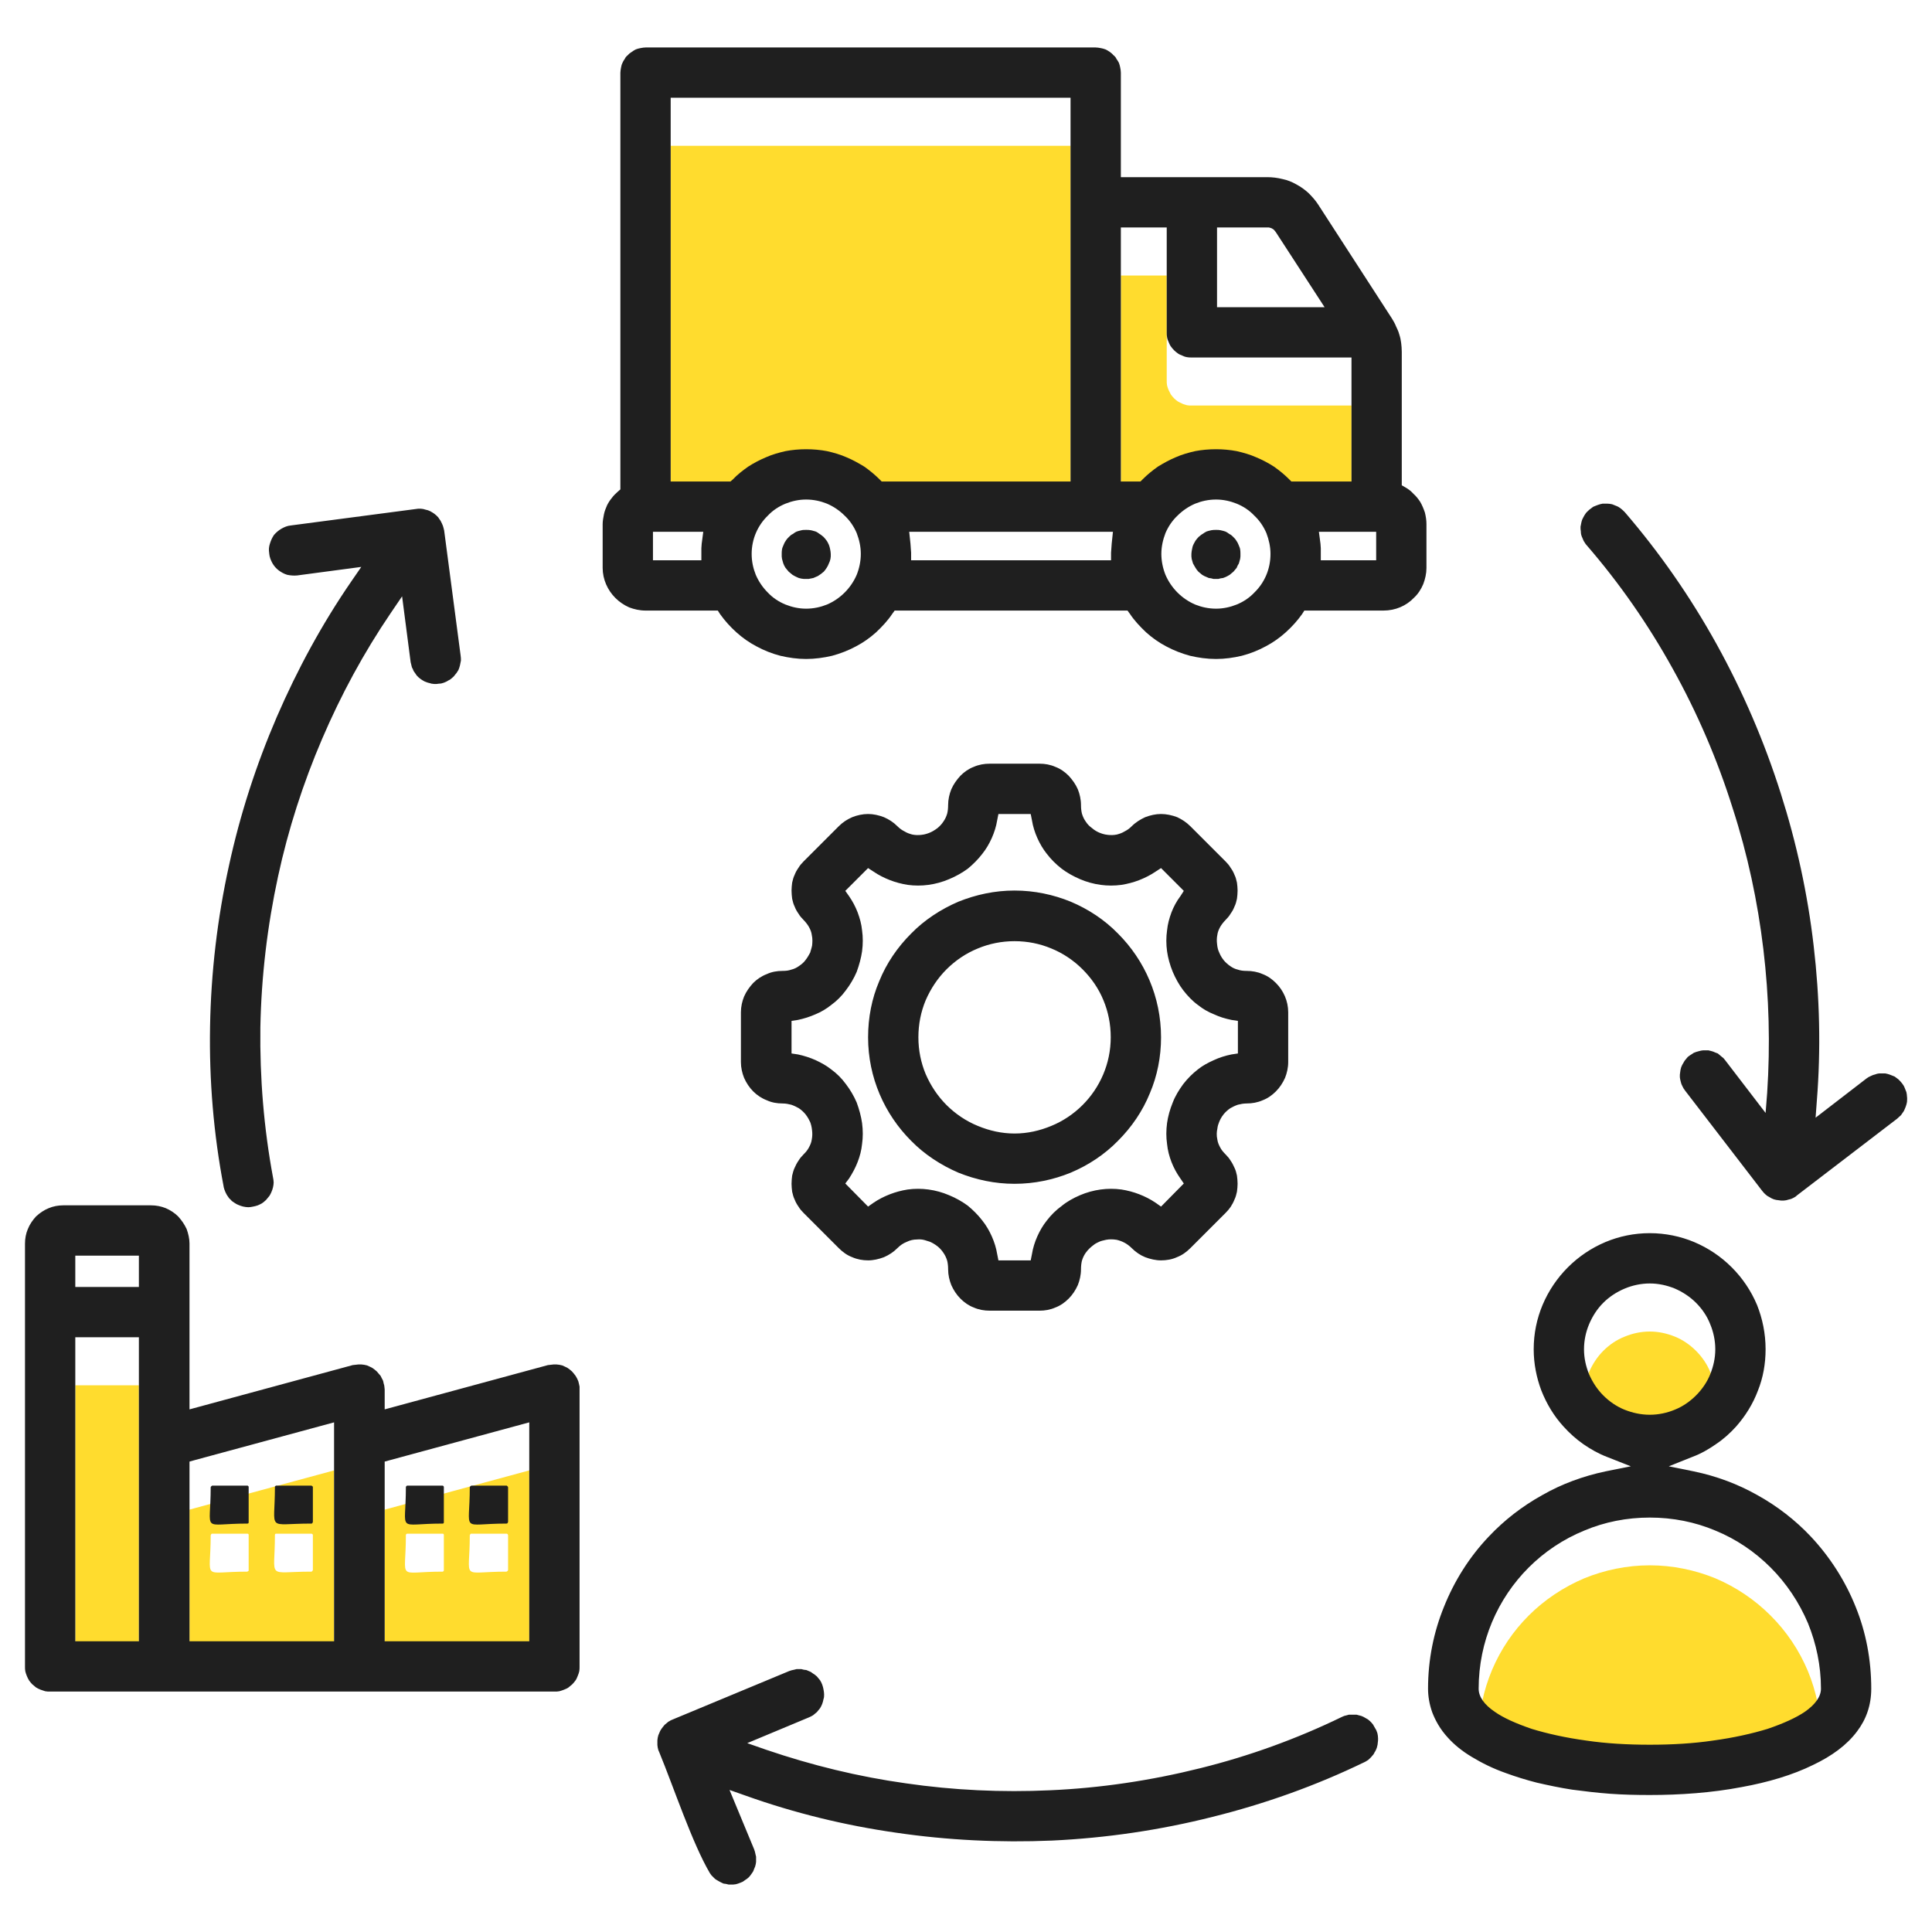 <svg width="106" height="106" viewBox="0 0 106 106" fill="none" xmlns="http://www.w3.org/2000/svg">
<g clip-path="url(#clip0_1_284)">
<path fill-rule="evenodd" clip-rule="evenodd" d="M7.62 92.686V76.005H4.131V92.251V92.686H7.62Z" fill="#FFDC2E"/>
<path fill-rule="evenodd" clip-rule="evenodd" d="M7.62 71.527H4.131V73.246H7.62V71.944V71.527Z" fill="#FFDC2E"/>
<path fill-rule="evenodd" clip-rule="evenodd" d="M18.329 92.686V80.674L10.709 82.74L10.397 82.827V92.686H18.329ZM13.643 84.233V86.142V86.177L13.625 86.194C13.608 86.211 13.573 86.229 13.556 86.229C11.004 86.229 11.56 86.784 11.56 84.233L11.577 84.198L11.595 84.163C11.612 84.146 11.629 84.146 11.664 84.146H13.556H13.591L13.625 84.163L13.643 84.198V84.233ZM17.062 86.229C14.58 86.229 15.083 86.715 15.083 84.233V84.198L15.101 84.163L15.135 84.146H15.17H17.062H17.097L17.131 84.163L17.166 84.198V84.233V86.142L17.149 86.177L17.131 86.194L17.097 86.229H17.062Z" fill="#FFDC2E"/>
<path fill-rule="evenodd" clip-rule="evenodd" d="M29.038 92.686V80.674L21.106 82.827V92.686H28.622H29.038ZM27.771 86.229C25.22 86.229 25.775 86.784 25.775 84.233L25.793 84.198L25.81 84.163C25.827 84.146 25.845 84.146 25.88 84.146H27.771H27.806L27.841 84.163C27.858 84.18 27.876 84.215 27.876 84.233V86.142L27.858 86.177L27.841 86.194C27.823 86.211 27.806 86.229 27.771 86.229ZM24.265 86.229C21.714 86.229 22.269 86.801 22.269 84.233V84.198L22.304 84.163L22.321 84.146H22.356H24.265H24.3L24.335 84.163C24.352 84.18 24.352 84.215 24.352 84.233V86.142V86.177L24.335 86.194L24.3 86.229H24.265Z" fill="#FFDC2E"/>
<path fill-rule="evenodd" clip-rule="evenodd" d="M97.148 88.641C96.28 87.773 95.256 87.079 94.11 86.593C92.999 86.142 91.784 85.882 90.517 85.882C89.25 85.882 88.035 86.142 86.924 86.593C85.779 87.079 84.737 87.773 83.87 88.641C82.169 90.342 81.127 92.686 81.127 95.272C81.127 95.723 81.422 96.157 82.012 96.556C82.481 96.886 83.175 97.198 84.043 97.476C84.894 97.754 85.9 97.979 87.046 98.136C88.105 98.275 89.268 98.361 90.517 98.361C91.75 98.361 92.913 98.275 93.972 98.136C95.117 97.979 96.124 97.754 96.974 97.476C97.842 97.198 98.536 96.886 99.022 96.556C99.595 96.157 99.908 95.723 99.908 95.272C99.908 94.005 99.647 92.79 99.196 91.696C98.71 90.533 98.016 89.509 97.148 88.641Z" fill="#FFDC2E"/>
<path fill-rule="evenodd" clip-rule="evenodd" d="M94.11 76.647C94.11 76.179 94.006 75.71 93.833 75.276C93.659 74.842 93.381 74.443 93.052 74.113C92.722 73.784 92.323 73.506 91.889 73.332C91.455 73.159 91.003 73.055 90.517 73.055C90.031 73.055 89.563 73.159 89.146 73.332C88.695 73.506 88.296 73.784 87.966 74.113C87.636 74.443 87.376 74.842 87.185 75.276C87.011 75.71 86.907 76.179 86.907 76.647C86.907 77.133 87.011 77.602 87.185 78.036C87.376 78.47 87.636 78.869 87.966 79.199C88.296 79.529 88.695 79.806 89.129 79.98C89.563 80.154 90.031 80.258 90.517 80.258C91.003 80.258 91.472 80.154 91.889 79.98C92.323 79.789 92.722 79.529 93.052 79.199C93.381 78.869 93.659 78.47 93.833 78.036C94.006 77.602 94.11 77.133 94.11 76.647Z" fill="#FFDC2E"/>
<path fill-rule="evenodd" clip-rule="evenodd" d="M74.15 22.25H65.384C65.297 22.25 65.211 22.25 65.124 22.233C65.02 22.198 64.933 22.181 64.864 22.146C64.777 22.111 64.69 22.059 64.621 22.024C64.551 21.973 64.482 21.92 64.412 21.851C64.343 21.782 64.291 21.712 64.239 21.643L64.117 21.4C64.082 21.313 64.048 21.226 64.03 21.139C64.013 21.052 64.013 20.966 64.013 20.862V15.533V15.116H61.496V29.037H62.572L62.694 28.915C62.954 28.672 63.232 28.447 63.527 28.238C63.84 28.047 64.152 27.874 64.482 27.735C64.829 27.579 65.193 27.457 65.575 27.388C65.94 27.319 66.322 27.284 66.721 27.284C67.103 27.284 67.484 27.319 67.849 27.388C68.231 27.457 68.595 27.579 68.942 27.735C69.272 27.874 69.602 28.047 69.897 28.238C70.192 28.447 70.47 28.672 70.73 28.915L70.852 29.037H74.15V22.25Z" fill="#FFDC2E"/>
<path fill-rule="evenodd" clip-rule="evenodd" d="M58.736 29.037V8.434V8H36.797V29.037H40.078L40.217 28.915C40.459 28.672 40.755 28.447 41.05 28.238C41.345 28.047 41.675 27.874 42.004 27.735C42.351 27.579 42.716 27.457 43.098 27.388C43.462 27.319 43.844 27.284 44.226 27.284C44.625 27.284 45.007 27.319 45.371 27.388C45.753 27.457 46.118 27.579 46.465 27.735C46.795 27.874 47.107 28.047 47.42 28.238C47.715 28.447 47.992 28.672 48.253 28.915L48.374 29.037H58.736Z" fill="#FFDC2E"/>
<path fill-rule="evenodd" clip-rule="evenodd" d="M42.074 53.443C41.796 53.547 41.536 53.72 41.327 53.929C41.119 54.154 40.946 54.397 40.824 54.675C40.72 54.935 40.65 55.23 40.65 55.543V58.268C40.65 58.58 40.72 58.875 40.824 59.136C40.946 59.413 41.119 59.674 41.327 59.882C41.536 60.09 41.796 60.264 42.074 60.368C42.334 60.49 42.629 60.542 42.941 60.542C43.115 60.542 43.271 60.576 43.41 60.611C43.566 60.663 43.705 60.733 43.827 60.802C43.983 60.906 44.105 61.028 44.191 61.132C44.33 61.305 44.4 61.462 44.452 61.566C44.486 61.653 44.538 61.826 44.556 62.034C44.573 62.173 44.573 62.347 44.538 62.52C44.521 62.659 44.469 62.798 44.382 62.954C44.313 63.093 44.209 63.215 44.087 63.336C43.983 63.44 43.879 63.562 43.809 63.683C43.723 63.805 43.653 63.944 43.601 64.065C43.532 64.204 43.497 64.36 43.462 64.499C43.445 64.638 43.428 64.794 43.428 64.95C43.428 65.089 43.445 65.246 43.462 65.384C43.497 65.54 43.532 65.679 43.601 65.818C43.653 65.957 43.723 66.079 43.809 66.2C43.879 66.322 43.983 66.443 44.087 66.547L46.014 68.474C46.239 68.7 46.482 68.873 46.76 68.977C47.038 69.099 47.333 69.151 47.628 69.151C47.923 69.151 48.218 69.081 48.496 68.977C48.773 68.856 49.017 68.7 49.242 68.474C49.398 68.318 49.555 68.213 49.728 68.144C49.937 68.04 50.127 68.005 50.301 68.005C50.474 67.988 50.613 68.005 50.735 68.04C50.856 68.075 50.961 68.109 51.013 68.127C51.099 68.162 51.273 68.248 51.447 68.387C51.551 68.474 51.672 68.595 51.759 68.734C51.846 68.856 51.915 68.995 51.967 69.168C52.002 69.307 52.019 69.463 52.019 69.637C52.019 69.949 52.089 70.244 52.193 70.505C52.314 70.782 52.488 71.043 52.696 71.251C52.904 71.459 53.148 71.633 53.425 71.737C53.703 71.859 53.998 71.911 54.31 71.911H57.035C57.331 71.911 57.626 71.859 57.903 71.737C58.181 71.633 58.424 71.459 58.632 71.251C58.841 71.043 59.014 70.782 59.136 70.505C59.24 70.244 59.309 69.949 59.309 69.637C59.309 69.463 59.327 69.307 59.361 69.168C59.413 68.995 59.483 68.856 59.57 68.734C59.691 68.561 59.847 68.422 59.986 68.318C60.108 68.213 60.247 68.162 60.316 68.127C60.386 68.092 60.524 68.057 60.681 68.023C60.854 67.988 61.062 67.988 61.271 68.023C61.41 68.057 61.566 68.109 61.722 68.196C61.843 68.266 61.965 68.352 62.087 68.474C62.312 68.7 62.572 68.873 62.833 68.977C63.111 69.081 63.406 69.151 63.701 69.151C63.996 69.151 64.308 69.099 64.569 68.977C64.846 68.873 65.089 68.7 65.315 68.474L67.242 66.547C67.346 66.443 67.45 66.322 67.519 66.218C67.606 66.079 67.675 65.957 67.728 65.818C67.797 65.679 67.832 65.54 67.866 65.384C67.884 65.246 67.901 65.089 67.901 64.95C67.901 64.794 67.884 64.638 67.866 64.499C67.832 64.343 67.797 64.204 67.728 64.065C67.675 63.944 67.606 63.805 67.519 63.683C67.45 63.562 67.346 63.44 67.242 63.336C67.12 63.215 67.016 63.093 66.946 62.954C66.86 62.798 66.808 62.659 66.79 62.52C66.738 62.295 66.755 62.087 66.79 61.93C66.808 61.757 66.86 61.635 66.894 61.548C66.929 61.462 66.999 61.305 67.137 61.132C67.224 61.028 67.346 60.906 67.502 60.802C67.623 60.733 67.762 60.663 67.918 60.611C68.057 60.576 68.231 60.542 68.387 60.542C68.7 60.542 68.995 60.49 69.272 60.368C69.55 60.264 69.793 60.09 70.001 59.882C70.21 59.674 70.383 59.413 70.505 59.136C70.609 58.875 70.678 58.58 70.678 58.268V55.543C70.678 54.918 70.418 54.345 70.001 53.929C69.793 53.72 69.55 53.547 69.272 53.443C68.995 53.321 68.7 53.269 68.387 53.269C68.231 53.269 68.057 53.252 67.918 53.2C67.762 53.165 67.623 53.096 67.502 53.009C67.346 52.904 67.224 52.783 67.137 52.679C66.999 52.505 66.929 52.349 66.894 52.262C66.842 52.158 66.79 52.002 66.773 51.776C66.755 51.638 66.755 51.464 66.79 51.29C66.808 51.151 66.86 51.013 66.946 50.856C67.016 50.735 67.12 50.596 67.242 50.474C67.346 50.37 67.45 50.249 67.519 50.127C67.606 50.006 67.675 49.884 67.728 49.745C67.797 49.607 67.832 49.468 67.866 49.312C67.884 49.173 67.901 49.017 67.901 48.86C67.901 48.721 67.884 48.565 67.866 48.426C67.832 48.27 67.797 48.131 67.728 47.992C67.675 47.854 67.606 47.732 67.519 47.611C67.45 47.489 67.346 47.368 67.242 47.264L65.315 45.337C65.089 45.111 64.846 44.955 64.586 44.834C64.308 44.729 63.996 44.66 63.701 44.66C63.406 44.66 63.111 44.729 62.833 44.834C62.572 44.955 62.312 45.111 62.087 45.337C61.965 45.458 61.843 45.545 61.705 45.614C61.566 45.701 61.41 45.753 61.271 45.788C61.097 45.823 60.941 45.823 60.785 45.806C60.576 45.788 60.403 45.719 60.316 45.684C60.229 45.649 60.056 45.562 59.9 45.424C59.778 45.337 59.657 45.215 59.57 45.077C59.483 44.955 59.413 44.816 59.361 44.642C59.327 44.504 59.309 44.347 59.309 44.174C59.309 43.861 59.24 43.566 59.136 43.306C59.014 43.028 58.841 42.785 58.632 42.56C58.424 42.351 58.181 42.178 57.903 42.074C57.626 41.952 57.331 41.9 57.035 41.9H54.31C53.998 41.9 53.703 41.952 53.425 42.074C53.148 42.178 52.904 42.351 52.696 42.56C52.488 42.785 52.314 43.028 52.193 43.306C52.089 43.566 52.019 43.861 52.019 44.174C52.019 44.347 52.002 44.504 51.967 44.642C51.915 44.816 51.846 44.955 51.759 45.077C51.672 45.215 51.551 45.337 51.447 45.424C51.273 45.562 51.099 45.649 51.013 45.684C50.926 45.719 50.752 45.788 50.544 45.806C50.388 45.823 50.231 45.823 50.058 45.788C49.919 45.753 49.763 45.701 49.624 45.614C49.485 45.545 49.364 45.458 49.242 45.337C49.017 45.111 48.773 44.955 48.496 44.834C48.218 44.729 47.923 44.66 47.628 44.66C47.333 44.66 47.02 44.729 46.76 44.834C46.482 44.955 46.239 45.111 46.014 45.337L44.087 47.264C43.983 47.368 43.879 47.489 43.809 47.611C43.723 47.732 43.653 47.854 43.601 47.992C43.532 48.131 43.497 48.27 43.462 48.426C43.445 48.565 43.428 48.721 43.428 48.86C43.428 49.017 43.445 49.173 43.462 49.312C43.497 49.468 43.532 49.607 43.601 49.745C43.653 49.884 43.723 50.006 43.809 50.127C43.879 50.249 43.983 50.37 44.087 50.474C44.209 50.596 44.313 50.735 44.382 50.856C44.469 51.013 44.521 51.151 44.538 51.29C44.59 51.516 44.573 51.724 44.556 51.88C44.521 52.054 44.469 52.175 44.452 52.262C44.4 52.349 44.33 52.505 44.191 52.679C44.105 52.8 43.983 52.904 43.827 53.009C43.705 53.096 43.566 53.165 43.41 53.2C43.271 53.252 43.115 53.269 42.941 53.269C42.629 53.269 42.334 53.321 42.074 53.443ZM47.298 52.193C47.35 51.794 47.35 51.412 47.298 51.047C47.264 50.7 47.177 50.388 47.055 50.058C46.934 49.745 46.778 49.45 46.587 49.173L46.378 48.878L47.628 47.628L47.923 47.819C48.201 48.01 48.513 48.166 48.826 48.288C49.138 48.409 49.468 48.496 49.798 48.548C50.179 48.6 50.561 48.6 50.943 48.548C51.325 48.496 51.707 48.392 52.071 48.236C52.453 48.079 52.783 47.888 53.096 47.663C53.391 47.42 53.668 47.142 53.894 46.847C54.102 46.587 54.276 46.291 54.415 45.979C54.553 45.667 54.658 45.337 54.71 45.007L54.779 44.66H56.55L56.619 45.007C56.671 45.337 56.775 45.667 56.914 45.979C57.053 46.291 57.227 46.587 57.435 46.847C57.66 47.142 57.938 47.42 58.251 47.663C58.546 47.888 58.893 48.079 59.257 48.236C59.622 48.392 60.004 48.496 60.386 48.548C60.767 48.6 61.149 48.6 61.531 48.548C61.861 48.496 62.191 48.409 62.503 48.288C62.816 48.166 63.128 48.01 63.406 47.819L63.701 47.628L64.95 48.878L64.76 49.173C64.551 49.45 64.395 49.745 64.273 50.058C64.152 50.388 64.065 50.7 64.031 51.047C63.978 51.412 63.978 51.811 64.031 52.193C64.082 52.557 64.187 52.939 64.343 53.321C64.499 53.686 64.69 54.033 64.916 54.328C65.159 54.64 65.419 54.918 65.731 55.144C65.992 55.352 66.287 55.526 66.599 55.647C66.894 55.786 67.224 55.89 67.571 55.959L67.918 56.011V57.799L67.571 57.851C67.224 57.921 66.894 58.025 66.599 58.164C66.287 58.303 65.992 58.459 65.731 58.667C65.419 58.91 65.159 59.17 64.916 59.483C64.69 59.795 64.482 60.125 64.343 60.49C64.187 60.871 64.082 61.253 64.031 61.618C63.978 62.017 63.978 62.399 64.031 62.763C64.065 63.111 64.152 63.44 64.273 63.753C64.395 64.065 64.551 64.36 64.76 64.655L64.95 64.933L63.701 66.2L63.406 65.992C63.128 65.801 62.816 65.645 62.503 65.523C62.191 65.402 61.861 65.315 61.531 65.263C61.149 65.211 60.767 65.211 60.386 65.263C60.004 65.315 59.622 65.419 59.257 65.575C58.893 65.731 58.546 65.922 58.251 66.165C57.938 66.391 57.66 66.669 57.435 66.964C57.227 67.224 57.053 67.519 56.914 67.832C56.775 68.144 56.671 68.474 56.619 68.804L56.55 69.151H54.779L54.71 68.804C54.658 68.474 54.553 68.144 54.415 67.832C54.276 67.519 54.102 67.224 53.894 66.964C53.668 66.669 53.391 66.391 53.096 66.148C52.783 65.922 52.453 65.731 52.071 65.575C51.707 65.419 51.325 65.315 50.943 65.263C50.561 65.211 50.179 65.211 49.798 65.263C49.468 65.315 49.138 65.402 48.826 65.523C48.513 65.645 48.201 65.801 47.923 65.992L47.628 66.2L46.378 64.933L46.587 64.655C46.778 64.36 46.934 64.065 47.055 63.753C47.177 63.44 47.264 63.111 47.298 62.763C47.35 62.399 47.35 62.017 47.298 61.618C47.246 61.253 47.142 60.871 47.003 60.49C46.847 60.125 46.639 59.778 46.413 59.483C46.187 59.17 45.91 58.893 45.597 58.667C45.337 58.459 45.042 58.303 44.747 58.164C44.434 58.025 44.105 57.921 43.775 57.851L43.428 57.799V56.011L43.775 55.959C44.105 55.89 44.434 55.786 44.747 55.647C45.042 55.526 45.337 55.352 45.597 55.144C45.91 54.918 46.187 54.64 46.413 54.328C46.639 54.033 46.847 53.686 47.003 53.321C47.142 52.939 47.246 52.557 47.298 52.193ZM58.736 64.343C59.726 63.926 60.611 63.336 61.34 62.59C62.087 61.843 62.694 60.958 63.093 59.969C63.492 59.032 63.701 57.99 63.701 56.914C63.701 54.692 62.798 52.679 61.34 51.221C60.611 50.474 59.726 49.884 58.736 49.468C57.799 49.086 56.758 48.86 55.664 48.86C54.571 48.86 53.547 49.086 52.592 49.468C51.62 49.884 50.718 50.474 49.989 51.221C49.242 51.967 48.635 52.852 48.236 53.842C47.836 54.779 47.628 55.821 47.628 56.914C47.628 59.118 48.531 61.132 49.989 62.59C50.718 63.336 51.62 63.926 52.592 64.343C53.547 64.725 54.571 64.95 55.664 64.95C56.758 64.95 57.799 64.725 58.736 64.343ZM57.678 52.037C58.32 52.297 58.91 52.696 59.396 53.182C59.882 53.668 60.281 54.241 60.542 54.883C60.802 55.508 60.941 56.185 60.941 56.914C60.941 58.355 60.351 59.674 59.396 60.629C58.91 61.114 58.32 61.514 57.678 61.774C57.053 62.034 56.376 62.191 55.664 62.191C54.953 62.191 54.276 62.034 53.651 61.774C53.009 61.514 52.419 61.114 51.932 60.629C51.447 60.142 51.065 59.57 50.787 58.928C50.527 58.303 50.388 57.626 50.388 56.914C50.388 56.185 50.527 55.508 50.787 54.883C51.065 54.241 51.447 53.668 51.932 53.182C52.419 52.696 53.009 52.297 53.651 52.037C54.276 51.776 54.953 51.638 55.664 51.638C56.376 51.638 57.053 51.776 57.678 52.037ZM78.177 28.119C78.107 27.91 78.02 27.702 77.916 27.528C77.812 27.372 77.691 27.216 77.552 27.095C77.43 26.956 77.274 26.834 77.118 26.747L76.909 26.626V19.301C76.909 19.128 76.892 18.954 76.875 18.815C76.857 18.659 76.823 18.503 76.771 18.346C76.736 18.208 76.666 18.051 76.597 17.913C76.545 17.774 76.458 17.617 76.371 17.479L72.327 11.23C72.171 10.987 71.98 10.779 71.789 10.588C71.581 10.397 71.355 10.241 71.129 10.119C70.886 9.98 70.626 9.876 70.366 9.824C70.088 9.755 69.81 9.72 69.533 9.72H61.496V3.992C61.496 3.888 61.479 3.801 61.462 3.714C61.444 3.628 61.427 3.541 61.392 3.454C61.358 3.385 61.305 3.298 61.253 3.228C61.219 3.142 61.149 3.072 61.08 3.02C61.028 2.951 60.958 2.899 60.889 2.847C60.802 2.795 60.733 2.742 60.646 2.708C60.559 2.673 60.472 2.656 60.386 2.638C60.299 2.621 60.194 2.604 60.108 2.604H35.426C35.339 2.604 35.235 2.621 35.148 2.638C35.061 2.656 34.975 2.673 34.888 2.708C34.818 2.742 34.732 2.795 34.662 2.847C34.575 2.899 34.506 2.951 34.454 3.02C34.385 3.072 34.315 3.142 34.28 3.228C34.228 3.298 34.176 3.385 34.142 3.471C34.107 3.541 34.089 3.628 34.072 3.714C34.055 3.819 34.037 3.905 34.037 3.992V26.852L33.898 26.973C33.777 27.077 33.656 27.199 33.569 27.32C33.465 27.442 33.378 27.581 33.308 27.719C33.239 27.876 33.169 28.049 33.135 28.223C33.1 28.396 33.065 28.587 33.065 28.761V31.156C33.065 31.798 33.343 32.388 33.76 32.805C33.985 33.031 34.246 33.204 34.523 33.326C34.801 33.43 35.096 33.499 35.426 33.499H39.383L39.505 33.69C39.765 34.055 40.06 34.385 40.407 34.697C40.737 34.992 41.102 35.252 41.501 35.461C41.917 35.686 42.351 35.86 42.82 35.981C43.271 36.086 43.74 36.155 44.226 36.155C44.712 36.155 45.198 36.086 45.649 35.981C46.1 35.86 46.552 35.686 46.968 35.461C47.368 35.252 47.732 34.992 48.062 34.697C48.392 34.385 48.704 34.055 48.947 33.69L49.086 33.499H61.861L62 33.69C62.243 34.055 62.555 34.385 62.885 34.697C63.215 34.992 63.579 35.252 63.978 35.461C64.395 35.686 64.846 35.86 65.297 35.981C65.749 36.086 66.218 36.155 66.721 36.155C67.207 36.155 67.675 36.086 68.127 35.981C68.595 35.86 69.029 35.686 69.446 35.461C69.845 35.252 70.21 34.992 70.539 34.697C70.886 34.385 71.182 34.055 71.442 33.69L71.563 33.499H75.903C76.562 33.499 77.152 33.239 77.569 32.805C77.795 32.597 77.968 32.336 78.09 32.041C78.194 31.764 78.263 31.468 78.263 31.156V28.761C78.263 28.535 78.229 28.327 78.177 28.119ZM70.001 12.74L72.674 16.854H66.773V12.48H69.533H69.619C69.689 12.497 69.758 12.514 69.81 12.549C69.845 12.567 69.897 12.601 69.932 12.653L70.001 12.74ZM64.013 12.896V18.242C64.013 18.329 64.013 18.416 64.031 18.503C64.048 18.607 64.082 18.694 64.117 18.763C64.152 18.85 64.187 18.937 64.239 19.006C64.291 19.076 64.343 19.145 64.412 19.214C64.482 19.284 64.551 19.336 64.621 19.388C64.69 19.44 64.777 19.475 64.864 19.509C64.933 19.544 65.02 19.579 65.124 19.596C65.211 19.614 65.297 19.614 65.384 19.614H74.15V26.418H70.852L70.73 26.296C70.47 26.036 70.192 25.81 69.897 25.602C69.602 25.411 69.272 25.237 68.942 25.098C68.595 24.942 68.231 24.838 67.849 24.751C67.484 24.682 67.103 24.647 66.721 24.647C66.322 24.647 65.94 24.682 65.575 24.751C65.193 24.838 64.829 24.942 64.482 25.098C64.152 25.237 63.84 25.411 63.527 25.602C63.232 25.81 62.954 26.036 62.694 26.296L62.572 26.418H61.496V12.48H64.013V12.896ZM58.736 5.797V26.418H48.374L48.253 26.296C47.992 26.036 47.715 25.81 47.42 25.602C47.107 25.411 46.795 25.237 46.465 25.098C46.118 24.942 45.753 24.838 45.371 24.751C45.007 24.682 44.625 24.647 44.226 24.647C43.844 24.647 43.462 24.682 43.098 24.751C42.716 24.838 42.351 24.942 42.004 25.098C41.675 25.237 41.345 25.411 41.05 25.602C40.755 25.81 40.459 26.036 40.217 26.296L40.078 26.418H36.797V5.363H58.736V5.797ZM35.825 30.323V29.177H38.585L38.498 29.837L38.481 30.08V30.323V30.739H35.825V30.323ZM43.098 33.169C42.716 33.013 42.386 32.788 42.126 32.51C41.848 32.232 41.622 31.902 41.466 31.538C41.327 31.191 41.24 30.809 41.24 30.392C41.24 29.577 41.57 28.83 42.126 28.292C42.386 28.014 42.716 27.789 43.098 27.633C43.445 27.494 43.827 27.407 44.226 27.407C44.642 27.407 45.024 27.494 45.371 27.633C45.736 27.789 46.066 28.014 46.343 28.292C46.621 28.552 46.847 28.882 47.003 29.247C47.142 29.611 47.229 29.993 47.229 30.392C47.229 30.792 47.142 31.191 47.003 31.538C46.847 31.902 46.621 32.232 46.343 32.51C46.066 32.788 45.736 33.013 45.371 33.169C45.024 33.308 44.642 33.395 44.226 33.395C43.827 33.395 43.445 33.308 43.098 33.169ZM49.971 30.08L49.954 29.837L49.884 29.177H61.062L60.993 29.837L60.976 30.08L60.958 30.323V30.739H49.989V30.323L49.971 30.08ZM65.575 33.169C65.211 33.013 64.881 32.788 64.603 32.51C64.326 32.232 64.1 31.902 63.944 31.538C63.805 31.191 63.718 30.792 63.718 30.392C63.718 29.993 63.805 29.611 63.944 29.247C64.1 28.882 64.326 28.552 64.603 28.292C64.881 28.014 65.211 27.789 65.575 27.633C65.922 27.494 66.304 27.407 66.721 27.407C67.12 27.407 67.502 27.494 67.849 27.633C68.231 27.789 68.561 28.014 68.821 28.292C69.099 28.552 69.324 28.882 69.481 29.247C69.619 29.611 69.706 29.993 69.706 30.392C69.706 31.226 69.376 31.972 68.821 32.51C68.561 32.788 68.231 33.013 67.849 33.169C67.502 33.308 67.12 33.395 66.721 33.395C66.304 33.395 65.922 33.308 65.575 33.169ZM75.07 30.739H72.466V30.323V30.08L72.449 29.837L72.362 29.177H75.504V30.739H75.07ZM94.145 79.235C94.562 78.958 94.926 78.628 95.256 78.263C95.759 77.691 96.176 77.031 96.454 76.285C96.731 75.59 96.87 74.827 96.87 74.028C96.87 73.16 96.697 72.344 96.401 71.598C96.072 70.817 95.603 70.123 95.013 69.533C94.423 68.942 93.728 68.474 92.947 68.144C92.201 67.832 91.368 67.658 90.517 67.658C89.65 67.658 88.834 67.832 88.087 68.144C87.306 68.474 86.612 68.942 86.022 69.533C85.432 70.123 84.963 70.817 84.633 71.598C84.321 72.344 84.147 73.16 84.147 74.028C84.147 74.827 84.304 75.59 84.564 76.285C84.859 77.031 85.258 77.691 85.779 78.263C86.109 78.628 86.473 78.958 86.872 79.235C87.272 79.513 87.706 79.756 88.157 79.93L89.476 80.45L88.087 80.728C86.855 80.988 85.675 81.422 84.616 82.03C83.522 82.637 82.533 83.401 81.683 84.304C80.624 85.415 79.791 86.734 79.218 88.174C78.662 89.545 78.35 91.055 78.35 92.652C78.35 93.052 78.419 93.486 78.576 93.937C78.749 94.388 79.01 94.874 79.444 95.343C79.773 95.707 80.207 96.072 80.763 96.401C81.283 96.714 81.891 97.026 82.637 97.287C83.158 97.478 83.713 97.651 84.321 97.807C84.928 97.946 85.571 98.085 86.248 98.189C86.907 98.276 87.619 98.363 88.33 98.415C89.042 98.467 89.771 98.484 90.517 98.484C92.166 98.484 93.919 98.363 95.551 98.05C96.992 97.79 98.346 97.391 99.474 96.835C100.498 96.349 101.331 95.742 101.886 94.996C102.39 94.336 102.667 93.555 102.667 92.652C102.667 91.055 102.372 89.545 101.817 88.174C101.244 86.734 100.394 85.415 99.352 84.304C98.502 83.401 97.512 82.637 96.419 82.03C95.343 81.422 94.18 80.988 92.93 80.728L91.559 80.45L92.861 79.93C93.329 79.756 93.746 79.513 94.145 79.235ZM87.185 72.657C87.376 72.206 87.636 71.806 87.966 71.477C88.296 71.147 88.695 70.886 89.146 70.696C89.563 70.522 90.031 70.418 90.517 70.418C91.003 70.418 91.455 70.522 91.889 70.696C92.323 70.886 92.722 71.147 93.052 71.477C93.381 71.806 93.659 72.206 93.833 72.657C94.006 73.073 94.11 73.542 94.11 74.028C94.11 74.514 94.006 74.966 93.833 75.399C93.659 75.833 93.381 76.233 93.052 76.562C92.722 76.892 92.323 77.17 91.889 77.343C91.472 77.517 91.003 77.621 90.517 77.621C90.031 77.621 89.563 77.517 89.129 77.343C88.695 77.17 88.296 76.892 87.966 76.562C87.636 76.233 87.376 75.833 87.185 75.399C87.011 74.966 86.907 74.514 86.907 74.028C86.907 73.542 87.011 73.073 87.185 72.657ZM87.046 95.499C85.9 95.343 84.894 95.117 84.043 94.857C83.175 94.562 82.481 94.249 82.012 93.919C81.422 93.52 81.127 93.086 81.127 92.652C81.127 90.066 82.169 87.706 83.87 86.005C84.737 85.137 85.779 84.442 86.924 83.974C88.035 83.505 89.25 83.262 90.517 83.262C91.784 83.262 92.999 83.505 94.11 83.974C95.256 84.442 96.28 85.137 97.148 86.005C98.016 86.873 98.71 87.914 99.196 89.059C99.647 90.17 99.908 91.385 99.908 92.652C99.908 93.086 99.595 93.52 99.022 93.919C98.536 94.249 97.842 94.562 96.974 94.857C96.124 95.117 95.117 95.343 93.972 95.499C92.913 95.655 91.75 95.725 90.517 95.725C89.268 95.725 88.105 95.655 87.046 95.499ZM31.139 75.052L31 74.983L30.844 74.913L30.687 74.879L30.531 74.861H30.375L30.219 74.879L30.063 74.896L21.106 77.326V76.233L21.089 76.076C21.089 76.024 21.072 75.972 21.054 75.92L21.02 75.764C21.002 75.729 20.985 75.677 20.95 75.625L20.881 75.486L20.776 75.365L20.672 75.243C20.568 75.156 20.534 75.122 20.429 75.052L20.291 74.983L20.134 74.913L19.978 74.879L19.822 74.861H19.666L19.509 74.879L19.353 74.896L10.397 77.326V68.231C10.397 67.953 10.328 67.675 10.241 67.433C10.119 67.172 9.963 66.947 9.772 66.738C9.581 66.547 9.338 66.391 9.095 66.287C8.835 66.183 8.574 66.131 8.279 66.131H3.471C3.194 66.131 2.916 66.183 2.673 66.287C2.413 66.391 2.187 66.547 1.979 66.738C1.788 66.947 1.632 67.172 1.527 67.433C1.423 67.675 1.371 67.953 1.371 68.231V91.437C1.371 91.524 1.371 91.611 1.389 91.698C1.406 91.784 1.441 91.871 1.475 91.958C1.51 92.045 1.545 92.114 1.597 92.201C1.649 92.27 1.701 92.34 1.77 92.409C1.84 92.461 1.909 92.531 1.979 92.583C2.066 92.635 2.135 92.67 2.222 92.704C2.308 92.739 2.395 92.757 2.482 92.791C2.569 92.809 2.656 92.809 2.742 92.809H30.427C30.514 92.809 30.601 92.809 30.687 92.791C30.791 92.757 30.878 92.739 30.948 92.704C31.035 92.67 31.121 92.635 31.191 92.583C31.26 92.531 31.33 92.461 31.399 92.409C31.468 92.34 31.52 92.27 31.573 92.201C31.625 92.132 31.659 92.045 31.694 91.958C31.729 91.871 31.764 91.784 31.781 91.698C31.798 91.611 31.798 91.524 31.798 91.437V76.233V76.076L31.764 75.92L31.729 75.781L31.659 75.625C31.607 75.521 31.573 75.469 31.486 75.365L31.382 75.243C31.277 75.156 31.243 75.122 31.139 75.052ZM7.62 69.307V70.609H4.131V68.891H7.62V69.307ZM4.131 89.632V73.369H7.62V90.049H4.131V89.632ZM10.709 80.103L18.329 78.038V90.049H10.397V80.19L10.709 80.103ZM28.622 90.049H21.106V80.19L29.038 78.038V90.049H28.622ZM75.573 95.1C75.538 95.013 75.521 94.926 75.469 94.857L75.399 94.735L75.33 94.614L75.243 94.51L75.156 94.423L75.052 94.336L74.931 94.267L74.809 94.197L74.688 94.145L74.549 94.11L74.427 94.076H74.288H74.15H74.011L73.889 94.11L73.75 94.145L73.629 94.197C71.129 95.412 68.526 96.349 65.87 97.009C63.163 97.686 60.386 98.103 57.608 98.224C54.97 98.346 52.314 98.224 49.694 97.842C47.09 97.478 44.538 96.853 42.039 96.002L40.998 95.638L44.365 94.232C44.452 94.197 44.521 94.162 44.608 94.11C44.677 94.058 44.747 93.989 44.816 93.937C44.868 93.867 44.938 93.798 44.99 93.728C45.042 93.642 45.077 93.572 45.111 93.486C45.146 93.399 45.163 93.312 45.181 93.225C45.215 93.138 45.215 93.052 45.215 92.965C45.215 92.878 45.198 92.774 45.181 92.687C45.163 92.6 45.146 92.513 45.111 92.427L45.059 92.305L44.99 92.184L44.903 92.08L44.816 91.975L44.712 91.889L44.608 91.819L44.486 91.732L44.365 91.68L44.243 91.628L44.105 91.611L43.966 91.576C43.861 91.576 43.792 91.576 43.705 91.576L43.566 91.611C43.462 91.628 43.41 91.646 43.306 91.68L36.919 94.336L36.797 94.388C36.762 94.405 36.728 94.44 36.676 94.457L36.572 94.544L36.467 94.631L36.38 94.735C36.311 94.822 36.276 94.874 36.224 94.961L36.172 95.082L36.12 95.204L36.086 95.343L36.068 95.482V95.62V95.742L36.086 95.881L36.12 96.02L36.172 96.141C36.953 98.033 37.977 101.123 38.949 102.772L39.036 102.893C39.106 102.963 39.14 102.997 39.227 103.084L39.331 103.153L39.453 103.223C39.539 103.275 39.592 103.292 39.696 103.344L39.835 103.362L39.974 103.396C40.078 103.396 40.147 103.396 40.234 103.396L40.373 103.379L40.494 103.344L40.633 103.292L40.755 103.24L40.876 103.153L40.98 103.084L41.084 102.997L41.171 102.893L41.258 102.772L41.327 102.667L41.379 102.529L41.431 102.407L41.466 102.268L41.483 102.147V102.008V101.869L41.449 101.73C41.431 101.626 41.414 101.574 41.379 101.47L40.026 98.207L40.911 98.519C43.584 99.474 46.361 100.151 49.155 100.55C51.985 100.966 54.849 101.105 57.712 100.984C60.681 100.845 63.649 100.411 66.53 99.682C69.394 98.97 72.171 97.981 74.827 96.697C74.913 96.662 74.983 96.61 75.07 96.558C75.139 96.488 75.208 96.436 75.26 96.367C75.33 96.297 75.382 96.228 75.417 96.141C75.469 96.072 75.504 95.985 75.538 95.898C75.556 95.811 75.59 95.725 75.59 95.638C75.608 95.551 75.608 95.464 75.608 95.377C75.608 95.273 75.59 95.186 75.573 95.1ZM98.606 65.575L104.091 61.375C104.16 61.305 104.23 61.253 104.299 61.184C104.351 61.114 104.403 61.028 104.455 60.958C104.49 60.889 104.525 60.802 104.559 60.715C104.594 60.629 104.611 60.542 104.629 60.455C104.629 60.368 104.646 60.264 104.629 60.177C104.629 60.09 104.611 60.004 104.594 59.917C104.559 59.83 104.525 59.743 104.49 59.657C104.455 59.57 104.403 59.5 104.351 59.431C104.299 59.361 104.23 59.292 104.16 59.222C104.091 59.17 104.021 59.118 103.952 59.066C103.865 59.032 103.778 58.997 103.691 58.962C103.605 58.928 103.518 58.91 103.431 58.893C103.344 58.893 103.258 58.893 103.153 58.893C103.067 58.893 102.98 58.91 102.893 58.945C102.806 58.962 102.719 58.997 102.65 59.032C102.563 59.066 102.476 59.118 102.407 59.17L99.613 61.323L99.682 60.386C99.908 57.556 99.838 54.71 99.508 51.898C99.179 49.051 98.571 46.257 97.703 43.532C96.801 40.685 95.62 37.943 94.18 35.339C92.757 32.77 91.073 30.34 89.146 28.101C89.077 28.032 89.007 27.962 88.938 27.91C88.868 27.858 88.799 27.806 88.712 27.771C88.626 27.737 88.539 27.702 88.452 27.667C88.365 27.65 88.278 27.633 88.192 27.633C88.105 27.633 88.018 27.633 87.931 27.633C87.844 27.65 87.758 27.667 87.671 27.702C87.567 27.737 87.497 27.771 87.41 27.806C87.341 27.858 87.272 27.91 87.202 27.962C87.133 28.032 87.063 28.084 87.011 28.153C86.959 28.223 86.907 28.309 86.872 28.379C86.82 28.466 86.786 28.552 86.768 28.639C86.751 28.726 86.734 28.813 86.716 28.9C86.716 28.986 86.716 29.073 86.734 29.16C86.734 29.264 86.751 29.351 86.786 29.438C86.82 29.524 86.855 29.594 86.89 29.681C86.942 29.75 86.977 29.837 87.046 29.906C88.851 31.989 90.431 34.263 91.767 36.676C93.121 39.106 94.232 41.692 95.065 44.347C95.881 46.864 96.436 49.468 96.749 52.089C97.061 54.692 97.13 57.331 96.957 59.952L96.87 61.062L94.648 58.164L94.562 58.06L94.457 57.973L94.353 57.886L94.249 57.799L94.11 57.747L93.989 57.695L93.867 57.66L93.728 57.626H93.59H93.451L93.329 57.643L93.19 57.678L93.069 57.712L92.93 57.764L92.826 57.834C92.739 57.886 92.687 57.921 92.6 57.99L92.513 58.094L92.427 58.199L92.357 58.32L92.288 58.441L92.236 58.563L92.201 58.702L92.184 58.823L92.166 58.962V59.101L92.184 59.222L92.218 59.361L92.253 59.483C92.305 59.587 92.323 59.639 92.375 59.726L92.461 59.847L96.679 65.332L96.766 65.436L96.853 65.523L96.957 65.61L97.078 65.679L97.2 65.749L97.321 65.801L97.46 65.836L97.599 65.853L97.721 65.87H97.859L97.998 65.853L98.12 65.818L98.259 65.784L98.38 65.731L98.502 65.662L98.606 65.575ZM16.298 31.573L19.822 31.104L19.284 31.885C17.67 34.228 16.316 36.728 15.188 39.331C14.059 41.952 13.174 44.677 12.567 47.472C11.924 50.388 11.577 53.356 11.525 56.324C11.473 59.257 11.716 62.208 12.271 65.107V65.124C12.289 65.211 12.324 65.297 12.358 65.384C12.393 65.454 12.428 65.54 12.48 65.61C12.532 65.697 12.584 65.766 12.653 65.818C12.705 65.888 12.775 65.94 12.862 65.992C12.931 66.044 13.001 66.079 13.087 66.113C13.174 66.148 13.261 66.183 13.348 66.2C13.434 66.218 13.539 66.235 13.625 66.235C13.712 66.235 13.799 66.218 13.886 66.2C13.973 66.183 14.059 66.165 14.146 66.131C14.233 66.096 14.302 66.061 14.389 66.009C14.459 65.957 14.528 65.905 14.597 65.836C14.649 65.766 14.719 65.697 14.771 65.627C14.823 65.558 14.858 65.471 14.892 65.402C14.927 65.315 14.962 65.228 14.979 65.141C14.997 65.055 15.014 64.968 15.014 64.881C15.014 64.794 14.997 64.69 14.979 64.603C14.476 61.895 14.25 59.136 14.285 56.376C14.337 53.581 14.667 50.804 15.257 48.079C15.812 45.51 16.628 42.976 17.67 40.546C18.711 38.116 19.961 35.808 21.436 33.638L22.061 32.718L22.53 36.328L22.564 36.467C22.582 36.572 22.599 36.624 22.651 36.71C22.686 36.815 22.721 36.867 22.79 36.953L22.859 37.057L22.963 37.162L23.068 37.248L23.172 37.318L23.293 37.387C23.397 37.422 23.45 37.457 23.554 37.474L23.675 37.509L23.814 37.526H23.953L24.092 37.509C24.178 37.509 24.265 37.491 24.352 37.457C24.439 37.422 24.526 37.387 24.595 37.335C24.682 37.3 24.751 37.248 24.821 37.179C24.89 37.127 24.942 37.057 24.994 36.988C25.064 36.919 25.098 36.832 25.151 36.762C25.185 36.676 25.22 36.589 25.237 36.502C25.255 36.415 25.272 36.328 25.289 36.242C25.289 36.155 25.289 36.051 25.272 35.964L24.369 29.108L24.335 28.969L24.3 28.848L24.248 28.726C24.196 28.622 24.178 28.57 24.109 28.483L24.04 28.379L23.936 28.275L23.831 28.188L23.727 28.119L23.606 28.049L23.484 27.997L23.345 27.962L23.224 27.928L23.085 27.91H22.946L22.807 27.928L15.951 28.83C15.76 28.848 15.604 28.917 15.448 29.004C15.292 29.091 15.153 29.212 15.031 29.351C14.927 29.507 14.858 29.663 14.806 29.837C14.754 29.993 14.736 30.167 14.771 30.358V30.375C14.788 30.566 14.858 30.739 14.944 30.896C15.031 31.052 15.153 31.191 15.292 31.295C15.431 31.399 15.587 31.486 15.76 31.538C15.934 31.573 16.107 31.59 16.298 31.573ZM68.057 30.531V30.392C68.057 30.323 68.057 30.219 68.04 30.132C68.023 30.045 67.988 29.976 67.953 29.889C67.918 29.802 67.884 29.733 67.832 29.663C67.78 29.577 67.728 29.524 67.658 29.455C67.606 29.403 67.537 29.334 67.45 29.299C67.38 29.247 67.311 29.195 67.224 29.16C67.155 29.143 67.068 29.108 66.964 29.091C66.894 29.073 66.808 29.073 66.721 29.073C66.634 29.073 66.547 29.073 66.46 29.091C66.356 29.108 66.269 29.143 66.2 29.16C66.131 29.195 66.044 29.247 65.974 29.299C65.905 29.334 65.836 29.403 65.766 29.455C65.697 29.524 65.645 29.594 65.593 29.663C65.558 29.733 65.506 29.802 65.471 29.889C65.436 29.958 65.419 30.045 65.402 30.132C65.384 30.219 65.367 30.323 65.367 30.392V30.531L65.384 30.67L65.419 30.792L65.454 30.913L65.523 31.035L65.593 31.156L65.662 31.26L65.749 31.364L65.853 31.451L65.957 31.538L66.079 31.607L66.2 31.659L66.322 31.712L66.443 31.729L66.582 31.764H66.721H66.842L66.981 31.729L67.103 31.712L67.242 31.659L67.346 31.607L67.467 31.538L67.571 31.451L67.675 31.364L67.762 31.26L67.849 31.156L67.901 31.035L67.971 30.913L68.005 30.792L68.04 30.67L68.057 30.531ZM45.58 30.531V30.392C45.58 30.306 45.562 30.219 45.545 30.132C45.528 30.045 45.51 29.976 45.476 29.889C45.441 29.82 45.406 29.733 45.354 29.663C45.302 29.594 45.25 29.524 45.181 29.455C45.111 29.403 45.042 29.334 44.972 29.299C44.903 29.247 44.834 29.195 44.747 29.16C44.66 29.143 44.59 29.108 44.486 29.091C44.4 29.073 44.313 29.073 44.226 29.073C44.139 29.073 44.052 29.073 43.983 29.091C43.879 29.108 43.792 29.143 43.723 29.16C43.636 29.195 43.566 29.247 43.497 29.299C43.41 29.334 43.341 29.403 43.289 29.455C43.219 29.524 43.167 29.577 43.115 29.663C43.063 29.733 43.028 29.802 42.994 29.889C42.959 29.976 42.924 30.045 42.907 30.132C42.889 30.219 42.889 30.323 42.889 30.392V30.531L42.907 30.67L42.941 30.792L42.976 30.913L43.028 31.035L43.098 31.156L43.184 31.26L43.271 31.364L43.376 31.451L43.48 31.538L43.601 31.607L43.705 31.659L43.827 31.712L43.966 31.746L44.105 31.764H44.226H44.365C44.469 31.746 44.521 31.729 44.625 31.712L44.747 31.659L44.868 31.607C45.007 31.521 45.077 31.468 45.198 31.364C45.267 31.278 45.302 31.243 45.354 31.156L45.424 31.035L45.476 30.913L45.528 30.792L45.562 30.67L45.58 30.531ZM13.643 83.505V81.596V81.561L13.625 81.544L13.591 81.509H13.556H11.664C11.629 81.509 11.612 81.526 11.595 81.544L11.577 81.561L11.56 81.596C11.56 84.165 11.004 83.592 13.556 83.592C13.573 83.592 13.608 83.592 13.625 83.575L13.643 83.54V83.505ZM25.775 81.596C25.775 84.165 25.22 83.592 27.771 83.592C27.806 83.592 27.823 83.592 27.841 83.575L27.858 83.54L27.876 83.505V81.596C27.876 81.579 27.858 81.561 27.841 81.544L27.806 81.509H27.771H25.88C25.845 81.509 25.827 81.526 25.81 81.544L25.793 81.561L25.775 81.596ZM22.269 81.596C22.269 84.165 21.714 83.592 24.265 83.592H24.3L24.335 83.575L24.352 83.54V83.505V81.596C24.352 81.579 24.352 81.561 24.335 81.544L24.3 81.509H24.265H22.356H22.321L22.304 81.544L22.269 81.561V81.596ZM17.166 83.505V81.596V81.561L17.131 81.544L17.097 81.509H17.062H15.17H15.135L15.101 81.544L15.083 81.561V81.596C15.083 84.078 14.58 83.592 17.062 83.592H17.097L17.131 83.575L17.149 83.54L17.166 83.505Z" fill="#1F1F1F"/>
</g>
<defs>
<clipPath id="clip0_1_284">
<rect width="106" height="106" fill="white"/>
</clipPath>
</defs>
</svg>
